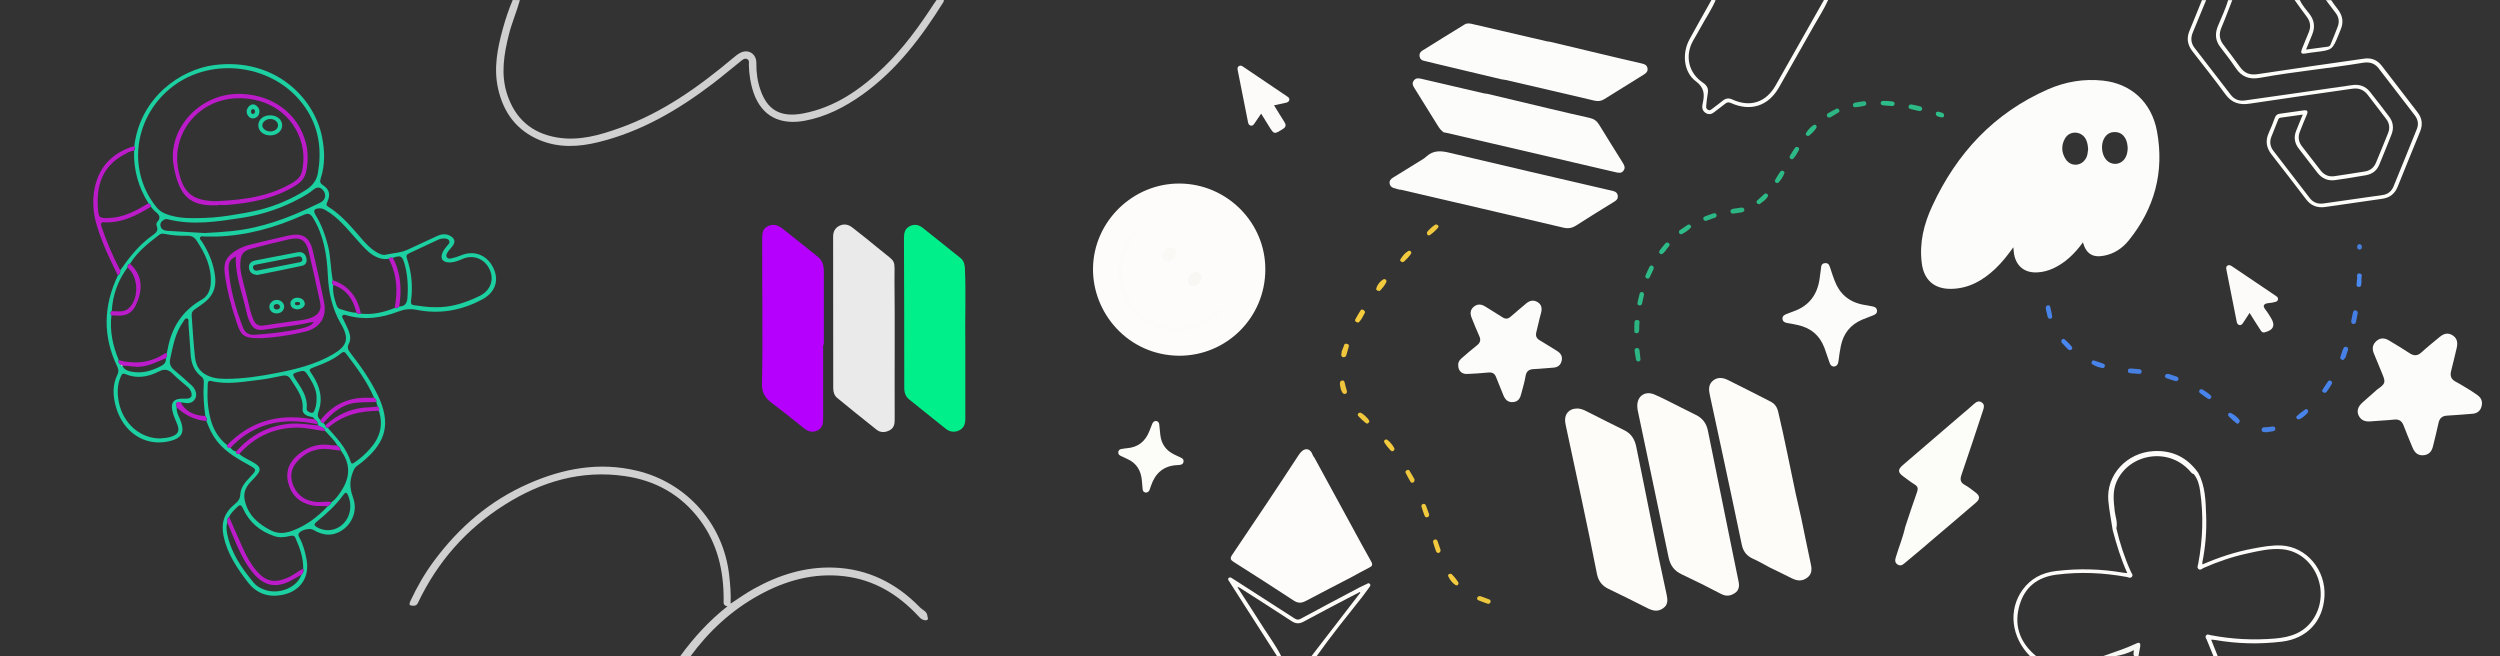 <?xml version="1.0" encoding="utf-8"?>
<!-- Generator: Adobe Illustrator 24.0.2, SVG Export Plug-In . SVG Version: 6.00 Build 0)  -->
<svg version="1.1" id="Layer_1" xmlns="http://www.w3.org/2000/svg" xmlns:xlink="http://www.w3.org/1999/xlink" x="0px" y="0px"
	 viewBox="0 0 2400 630" style="enable-background:new 0 0 2400 630;" xml:space="preserve">
<rect x="0" y="0" width="2400" height="630" fill="#333333" stroke="none"/>
<style type="text/css">
	.st0{fill:#D0D0D0;}
	.st1{fill:#FDFDFA;}
	.st2{fill:#FDFCFA;}
	.st3{fill:#FDFCF9;}
	.st4{fill:#FCFCF9;}
	.st5{fill:#FBFBF8;}
	.st6{fill:#F7F7F4;}
	.st7{fill:#EAEAEA;}
	.st8{fill:#00EF8A;}
	.st9{fill:#B600FD;}
	.st10{fill:#FCFCFB;}
	.st11{fill:#FCFBF9;}
	.st12{fill:#FDFCF8;}
	.st13{fill:#FCFCFA;}
	.st14{fill:#F6CD3E;}
	.st15{fill:#F0C73C;}
	.st16{fill:#F3CA3D;}
	.st17{fill:#EEC53C;}
	.st18{fill:#EFC73C;}
	.st19{fill:#2CB483;}
	.st20{fill:#F2CA3D;}
	.st21{fill:#4781E5;}
	.st22{fill:#EFC83D;}
	.st23{fill:#2DBA87;}
	.st24{fill:#2DBC88;}
	.st25{fill:#EDC73C;}
	.st26{fill:#4680E3;}
	.st27{fill:#2CB684;}
	.st28{fill:#467FE4;}
	.st29{fill:#2DBD89;}
	.st30{fill:#4883EA;}
	.st31{fill:#2DBB88;}
	.st32{fill:#4884EB;}
	.st33{fill:#4984EC;}
	.st34{fill:#2CB885;}
	.st35{fill:#2CB583;}
	.st36{fill:#4986EF;}
	.st37{fill:#F0C83D;}
	.st38{fill:#2DB986;}
	.st39{fill:#4781E7;}
	.st40{fill:#2CB785;}
	.st41{fill:#2DBB87;}
	.st42{fill:#F3CB3D;}
	.st43{fill:#F4CC3E;}
	.st44{fill:#F1C93D;}
	.st45{fill:#4B89F2;}
	.st46{fill:#2EBE8A;}
	.st47{fill:#4680E1;}
	.st48{fill:#4781E4;}
	.st49{fill:#4984EB;}
	.st50{fill:#F9F7F4;}
	.st51{fill:#FAF9F5;}
	.st52{fill:#1CD0A1;}
	.st53{fill:#BB1BC9;}
	.st54{fill:#FEFEFE;}
</style>
<g>
	<path class="st0" d="M653,629.9c12.9-17.7,27.5-33.8,45.4-47.9c-4.5-0.6-3.7-3.5-3.7-6.2c0.1-27.8-5.9-53.9-22.8-76.6
		c-17.9-24-42.2-37.8-71.7-42.1c-42.2-6.2-80.5,5.2-115.9,27.6c-36.6,23.1-64.2,54.5-82.9,93.7c-1,2.1-1.9,3.1-4.4,3.1
		c-3.6,0-4.8-0.6-3-4.5c6.3-13.6,13.8-26.6,22.8-38.7c24-32.3,53.6-57.8,90.6-74c33.4-14.7,67.9-21.1,104.1-12.4
		c47.9,11.5,83,51.2,88.5,100.1c1,8.9,1.8,17.7,1.4,27.5c7.8-5.2,14.7-10,22-14.1c24-13.4,49.5-21.5,77.2-20.5
		c32.8,1.2,60,15,82.6,38.2c2.5,2.6,6.9,3.8,7.1,8.4c0.1,1.2,1.3,2.6-0.2,3.6c-1.2,0.8-2.6,0.3-3.9-0.1c-2.2-0.7-3.5-2.4-5-4
		c-19.3-20.5-42.1-34.4-70.6-37.8c-29.4-3.5-56.5,4.1-81.9,18.1c-26.3,14.5-48,34.4-65.8,58.7C659.7,629.9,656.4,629.9,653,629.9z"
		/>
	<path class="st0" d="M499.1,0.1c-3.1,11.2-7.8,21.9-10.6,33.2c-4.7,18.9-7.9,37.9-1.7,57c7.6,23.5,23.6,37.6,48.1,41.7
		c21.2,3.5,41-2.3,60.5-9.3c40.7-14.6,75.3-39.3,108.1-66.8c2.2-1.8,4.4-3.7,6.8-5c7.9-4.3,15.9,0.6,15.8,9.6c-0.1,8.9,1,17.6,4,26
		c6.2,17.8,17.8,26.8,40.9,22.4c30.6-5.8,55.2-23,77.3-44.3c18.8-18.1,34-39.1,48.2-60.9c0.8-1.3,1.7-2.5,2.6-3.7c2.3,0,4.7,0,7,0
		c-0.1,0.6,0,1.4-0.3,1.8c-21.1,33.8-44.9,65.4-77.7,88.9c-17,12.1-35.4,21.6-56,25.3c-23.1,4.1-40.7-4.2-48.6-26.8
		c-3-8.7-4.4-17.7-4.6-26.9c0-2,0.8-4.6-1.9-5.7c-2.4-0.9-4.1,0.8-5.8,2.1c-9,7.1-17.7,14.6-26.8,21.5
		c-33.2,25.3-68.7,46.1-109.7,56.2c-19,4.7-37.8,5.8-56.4-1.8c-22.4-9.3-35.1-26.6-40.2-49.8c-4.3-19.6-0.5-38.7,4.7-57.5
		c2.6-9.3,5.6-18.4,9.4-27.3C494.4,0.1,496.7,0.1,499.1,0.1z"/>
	<path class="st1" d="M2117.9,0.1c-4.3,10.4-8.6,20.9-12.9,31.3c-2.1,5.2-1.7,10.1,1.8,14.6c11.6,15,23.2,30.1,34.8,45.1
		c3.5,4.5,8.1,6.1,13.7,5.3c34.3-4.9,68.6-9.7,102.8-14.7c7.2-1,12.9,1.1,17.2,6.6c6.2,7.8,12.3,15.7,18.3,23.7
		c3.9,5.2,4.6,11,2.3,17c-3.8,9.7-7.8,19.4-11.8,29.1c-2.3,5.7-6.7,9-12.7,10.1c-9.8,1.7-19.7,3.3-29.6,4.7c-7,1-12.7-1.5-17.1-7.1
		c-6-7.8-12-15.5-18-23.3c-4-5.2-4.8-10.9-2.4-16.9c1.9-4.9,4-9.8,6.4-15.6c-7.6,1.1-14.5,2.1-21.5,3c-1.6,0.2-2,1.5-2.5,2.8
		c-2,5.1-4,10.2-6.1,15.3c-2,4.9-1.3,9.5,1.8,13.6c11.6,15.2,23.3,30.4,35,45.5c3.4,4.3,7.9,5.9,13.3,5.1c19-2.7,37.9-5.4,56.8-8.1
		c4.8-0.7,8.3-3.5,10.2-8c7.6-18.4,15-36.9,22.5-55.4c1.9-4.7,1-9.2-2.1-13.2c-11.6-15.1-23.2-30.1-34.7-45.1
		c-3.8-4.9-8.8-6.2-14.6-5.3c-33,5.5-66.4,8.5-99.3,14.5c-10.1,1.8-17.5-0.8-23.2-9.4c-4.6-6.9-9.7-13.5-14.8-20.1
		c-4.7-6.1-5.3-12.5-2.5-19.7c3.4-8.5,7.5-16.6,10-25.4c1.3,0,2.7,0,4,0c-3.5,8.8-6.7,17.7-10.4,26.3c-2.6,6.1-2.1,11.4,2,16.7
		c5.4,6.9,10.6,14.1,15.8,21.2c4.2,5.9,9.4,8,16.8,6.9c34.1-5.2,68.2-10,102.3-14.9c6.8-1,12.5,1.1,16.8,6.6
		c11.6,15,23.2,30,34.7,45.1c4.3,5.6,5,11.6,2.3,18.3c-7.3,17.6-14.4,35.4-21.6,53.1c-2.7,6.6-7.5,10.4-14.5,11.4
		c-18.3,2.6-36.6,5.3-54.9,7.9c-7.5,1.1-13.7-1.1-18.4-7.3c-11-14.5-22.1-28.8-33.2-43.1c-5-6.4-6.1-13-2.8-20.5
		c2.2-4.8,4.2-9.8,6-14.8c0.9-2.3,2.2-3.5,4.6-3.8c7.6-1,15.2-2.1,22.7-3.2c3.9-0.6,4.9,0.7,3.2,4.4c-2.3,5.2-4.3,10.5-6.4,15.7
		c-2,5-1.6,9.7,1.7,14.1c6,7.8,12,15.6,18,23.3c3.4,4.4,7.9,6.5,13.6,5.6c9.7-1.5,19.4-2.9,29.1-4.5c4.9-0.8,8.5-3.6,10.5-8.3
		c3.9-9.5,7.9-19,11.7-28.6c1.9-4.8,1.3-9.5-2-13.7c-5.8-7.5-11.6-15-17.3-22.6c-3.9-5.2-8.8-7.2-15.3-6.2
		c-32.8,4.8-65.6,9.3-98.3,14.3c-9.9,1.5-17.3-0.7-23.4-9.1c-10.2-14-21-27.5-31.6-41.2c-4.7-6.1-5.8-12.5-2.8-19.6
		c4.1-9.8,8-19.7,12-29.5C2115.3,0.1,2116.6,0.1,2117.9,0.1z"/>
	<path class="st2" d="M2124.9,629.9c-2.2-5.2-4.3-10.4-6.4-15.7c-0.5-1.3-1.9-2.5-0.7-4.1c1.2-1.7,2.7-0.7,4.1-0.4
		c20.6,4,41.2,5,62.1,3.3c15.3-1.3,28.6-5.7,37.3-19.6c16.6-26.6,0.1-63.1-30.1-66.1c-11.5-1.1-22.9,1.6-34.1,4.1
		c-14.3,3.1-28.2,7.9-41.6,13.8c-1.5,0.7-3,2.6-4.9,1.1c-1.8-1.4-0.6-3.4-0.3-5.1c4.4-23.3,5.2-46.6,1.8-70
		c-0.8-5.8-2.3-11.4-6.1-16.1c-1.8-0.3-2.7-1.8-3.8-3c-20.9-23.4-58.6-16.3-70.3,10.4c-4,9.1-2.8,18.5-1.8,27.9
		c0.6,5.5,3,10.9,1.6,16.7c3.3,14.4,7.9,28.4,14,41.9c0.6,1.4,2.3,2.8,1,4.6c-1.5,2-3.4,0.6-5,0.3c-22.4-4.1-44.8-5.1-67.5-2.2
		c-18.1,2.3-30.3,11.8-35.4,29.1c-5.3,18-0.8,33.8,13.2,46.7c1,0.9,2,1.7,3,2.6c-2,0-4,0-6,0c-18.3-18.3-21.3-44.6-7.3-63.9
		c7.9-10.9,18.7-16.4,32-18c21.6-2.6,43.1-2.1,64.6,1.6c1.1,0.2,2.3,0.2,3.9,0.4c-6.1-13.5-10.3-27.3-14-41.2
		c-1.4-9.4-3.3-18.6-4.2-28.1c-2.3-24.9,17.7-46.3,43.2-47.8c18.3-1.1,32.7,6.1,43.2,21c6.7,12.6,7,26.5,7.5,40.3
		c0.6,15.2-0.6,30.2-3.6,45.2c-0.1,0.6,0,1.3,0,2.3c15.9-6.9,32-12.2,48.8-15.3c9-1.7,18.1-3.4,27.2-2.9c24,1.3,42.7,23.6,41.2,48.9
		c-1.4,24-16.9,40.5-40.9,43.4c-21.5,2.6-42.8,2.1-64.1-1.6c-1.1-0.2-2.2-0.2-3.8-0.3c2.2,5.6,4.3,10.8,6.4,16
		C2127.6,629.9,2126.3,629.9,2124.9,629.9z"/>
	<path class="st3" d="M1307.9,572.8c-14.9,18.8-30,37.5-43.9,57.1c-1.7,0-3.3,0-5,0c15.6-20.3,31.3-40.6,46.9-60.9
		c-0.1-0.2-0.3-0.4-0.4-0.7c-3.9,2-7.9,4-11.8,6.1c-14,7.4-28,14.6-41.9,22.2c-4.3,2.4-7.8,2.4-12-0.4
		c-16.3-10.7-32.7-21.1-49.1-31.6c-0.8-0.5-1.5-1-2.8-0.9c8.5,13.2,17.1,26.3,25.5,39.6c5.6,8.8,11.9,17.2,16.5,26.5
		c-1.3,0-2.7,0-4,0c-14.9-23.3-29.9-46.7-44.8-70c-0.5-0.8-1.1-1.7-1.6-2.5c-0.5-0.8-0.7-1.6-0.1-2.3c0.7-0.8,1.7-0.9,2.7-0.3
		c1.8,1.2,3.7,2.3,5.5,3.5c18,11.6,36.1,23.2,54.1,34.8c2.1,1.3,3.8,2.7,6.8,1.1c18.8-10.2,37.8-20.2,56.7-30.2
		c2.2-1.1,4.4-2.2,6.7-3.2c1-0.5,2-1.4,3.1-0.2c1.3,1.4,0.1,2.4-0.6,3.5C1312.3,567,1310.1,569.9,1307.9,572.8z"/>
	<path class="st4" d="M1647,0.1c-3.9,9.2-9.6,17.4-14.3,26.1c-2.3,4.4-5,8.6-7.4,13c-8,14.3-4.3,30.9,9.3,40c4.2,2.8,5.8,6,4.8,10.8
		c-0.7,3.6-0.9,7.3-1.4,10.9c-0.2,1.7-0.3,3.3,1.4,4.4c1.9,1.2,3.2,0,4.5-1c3.3-2.5,6.7-5,9.9-7.6c2.9-2.4,5.8-2.8,9.2-1.2
		c17.1,7.8,32.3,2.9,41.6-13.5c15.5-27.3,30.9-54.7,46.4-82c1.3,0,2.7,0,4,0c-3.9,8.8-9.2,16.8-13.9,25.2
		c-11.1,19.7-22.2,39.3-33.4,58.9c-10.2,17.8-27.3,23.2-46,14.8c-2.1-1-3.7-0.8-5.4,0.6c-3.5,2.8-7.1,5.4-10.7,8.2
		c-2.5,2-5.1,2.5-7.9,0.9c-2.9-1.7-3.9-4.4-3.4-7.7c0.1-0.7,0.3-1.3,0.4-2c1.7-8.1,1.7-14.6-6.6-20.8c-11.9-8.8-13.6-26.8-6.1-40.5
		c6.9-12.7,14.1-25.2,21.1-37.8C1644.3,0.1,1645.6,0.1,1647,0.1z"/>
	<path class="st5" d="M2207.9,0.1c2.2,5.1,6,9,9.3,13.4c4.7,6.2,5.4,12.7,2.5,19.7c-1.9,4.6-3.8,9.2-5.9,14.4c7.3-1,14.1-1.9,21-2.8
		c1.9-0.2,2.4-1.6,2.9-3c2.2-5.4,4.5-10.7,6.5-16.2c1.8-4.7,1.1-9.2-2-13.2c-3.1-4.1-6.2-8.2-9.3-12.3c1.7,0,3.3,0,5,0
		c2.1,3,4.1,6,6.4,8.8c4.7,6.1,5.8,12.5,2.7,19.6c-0.6,1.4-1.1,2.8-1.7,4.2c-6.2,15.3-6.2,15.3-22.5,17.3c-3.3,0.4-6.6,0.8-9.9,1.4
		c-3.9,0.7-4.4-0.9-3.1-4.2c2.2-5.2,4.1-10.5,6.4-15.7c2.6-5.8,1.8-10.9-2-15.8c-4-5.1-7.6-10.5-11.4-15.7
		C2204.6,0.1,2206.3,0.1,2207.9,0.1z"/>
	<path class="st6" d="M2018.9,629.9c10.9-3.9,21.9-7.4,32.3-12.3c3.2-1.5,3.8,0.4,3.4,3.1c-0.5,3.1-1.2,6.2-1.7,9.2
		c-1.3,0-2.7,0-4,0c-1.5-1.7-0.2-3.8-0.5-5.8c-5.6,3.2-11.5,4.7-17.5,5.8C2026.9,629.9,2022.9,629.9,2018.9,629.9z"/>
	<path class="st7" d="M858.9,330.4c0,24.3-0.1,48.6,0,72.9c0,4.4-1,7.8-5.1,9.9c-4.3,2.2-8.6,2.2-12.3-0.7
		c-12.7-10-25.2-20.2-37.7-30.4c-2.8-2.3-3.9-5.6-3.9-9.4c0-48.5,0-96.9-0.1-145.4c0-4.8,1.7-8.4,6.1-10.6c4.6-2.2,8.9-1.1,12.6,1.9
		c8.7,6.8,17.3,13.6,25.7,20.6c17,14,14.4,8.3,14.5,30.7C859,290.1,858.9,310.2,858.9,330.4C858.9,330.4,858.9,330.4,858.9,330.4z"
		/>
	<path class="st8" d="M926.7,331.4c0,22.6,0,46.7,0,70.9c0,4.9-1.5,8.9-6.2,11c-4.5,2-8.8,1.3-12.6-1.7
		c-11.6-9.2-23.1-18.6-34.7-27.8c-3.7-2.9-5.1-6.5-5.1-11.3c0-48.1-0.1-96.2-0.3-144.3c0-4.7,1-8.7,5.4-11c4.5-2.3,8.8-1.5,12.6,1.5
		c12.1,9.6,24.2,19.3,36.3,29c3,2.4,4,5.8,4.2,9.7C927.4,281.6,926.3,305.7,926.7,331.4z"/>
	<path class="st9" d="M790.2,331c0,23.3,0,46.6,0,69.9c0,5-0.2,9.8-5.5,12.4c-5.5,2.6-9.8,0.4-14.1-3.1
		c-10.1-8.2-20.3-16.3-30.6-24.1c-5.8-4.4-8.6-9.8-8.5-17.1c1-46.6,0-93.3,0.2-139.9c0-4.9,0.3-9.4,5.3-11.9c5.2-2.6,9.9-1.1,14,2.1
		c11.5,9,22.9,18.3,34.3,27.4c4.6,3.7,5.6,8.8,5.6,14.3c0,23.3,0,46.6,0,69.9C790.7,331,790.5,331,790.2,331z"/>
	<path class="st2" d="M1131.8,341.5c-48.6-0.4-83.4-40.9-82.5-84.6c0.9-44.3,38.2-81.1,83.4-80.7c45.3,0.4,82.3,37.6,82,82.7
		C1214.6,304.8,1177.5,341.7,1131.8,341.5z"/>
	<path class="st10" d="M1369.4,150.2c6.5-6,13.8-5.6,21.9-3.6c51.6,12.3,103.3,24.2,154.9,36.2c2.9,0.7,6.1,1,6.8,4.8
		c0.7,3.8-2,5.2-4.6,6.8c-11.9,7.4-23.8,14.6-35.5,22.2c-3.8,2.4-7.5,3-11.8,2c-51.8-12.2-103.6-24.2-155.4-36.3
		c-0.8-0.2-1.6-0.2-2.5-0.3c-1.3-0.4-2.5-0.8-3.8-1.1c-2.6-0.5-4.7-1.7-5.3-4.5c-0.6-2.9,1.1-4.6,3.4-6c9.9-6.1,19.7-12.2,29.6-18.3
		C1367.9,151.5,1368.6,150.8,1369.4,150.2z"/>
	<path class="st10" d="M1488,40.1c21,5,42,10,63,15c8.4,2,16.8,4,25.3,5.9c2.7,0.6,4.8,1.6,5.3,4.5c0.5,2.9-1.1,4.6-3.4,6
		c-12.7,7.9-25.4,15.7-38.1,23.7c-3,1.9-6,2.2-9.5,1.4c-28.3-6.7-56.6-13.2-85-19.8c-1.4-0.3-2.9-0.5-4.4-0.7
		c-20.8-5-41.7-9.9-62.5-14.9c-3.9-0.9-7.8-1.9-11.6-2.8c-2.3-0.5-3.9-1.7-4.3-4.2c-0.4-2.4,0.5-4.2,2.5-5.5
		c13.5-8.4,27.1-16.9,40.7-25.2c2.2-1.4,4.7-1.1,7.2-0.5c23.9,5.6,47.9,11.2,71.9,16.7C1486,39.9,1487,39.9,1488,40.1z"/>
	<path class="st10" d="M1428,90.1c19.7,4.7,39.4,9.4,59.2,14.1c13,3.1,25.9,6.1,38.9,9c4,0.9,6.8,2.8,9,6.4
		c7.4,12.2,15.1,24.3,22.6,36.4c1.5,2.5,3,4.9,0.9,7.8c-2.1,2.9-4.9,2.1-7.7,1.5c-54.3-12.7-108.6-25.3-162.8-37.9
		c-0.6-0.1-1.3-0.2-2-0.3c-2.1-1.4-3.7-3.2-5.1-5.3c-7.5-12.2-15.1-24.3-22.7-36.5c-1.6-2.6-3.4-5.2-0.9-8.2c2.2-2.7,5-1.9,7.8-1.3
		c19.8,4.6,39.6,9.2,59.3,13.8C1425.7,89.8,1426.8,89.9,1428,90.1z"/>
	<path class="st2" d="M1261.8,439.3c12.3,22.6,24.6,45.1,36.9,67.7c5.8,10.6,11.5,21.3,17.5,31.8c2,3.5,1.1,4.8-2.1,6.3
		c-5.5,2.7-10.8,5.8-16.2,8.7c-14.7,7.7-29.5,15.2-44.1,23c-4.3,2.3-7.7,2.5-11.9-0.3c-19.1-12.5-38.2-24.8-57.5-37
		c-3.2-2-3.8-3.5-1.5-6.9c21.5-31.8,42.9-63.7,63.9-95.9c4.8-7.4,10.9-7.3,13.6,0.5C1260.7,438.1,1261.3,438.6,1261.8,439.3z"/>
	<path class="st11" d="M1210.7,109.1c-2.3,3.4-4.4,6.4-6.4,9.4c-0.9,1.3-1.9,2.5-3.6,2.1c-1.7-0.4-2.3-1.8-2.6-3.3
		c-3.3-16.6-6.6-33.2-9.9-49.9c-0.3-1.5-0.4-3,1.2-4c1.6-0.9,2.8-0.2,4.1,0.7c14.1,9.5,28.1,19,42.2,28.5c1.3,0.9,2.5,1.8,2,3.6
		c-0.5,1.7-1.9,2.1-3.5,2.5c-3.6,0.8-7.1,1.5-11.1,2.4c3.5,5.6,6.6,10.9,9.9,16c2,3.1,1.4,5-1.7,6.9c-8.1,5-8.1,5.2-13.1-2.8
		C1215.8,117.3,1213.4,113.4,1210.7,109.1z"/>
	<path class="st4" d="M1109.6,404.1c2,0.2,3.1,1.4,3.3,3.5c0.3,3.3,0.6,6.6,1,9.9c1,8.6,5.3,14.8,13.1,18.7c2.4,1.2,4.8,2.2,7.2,3.4
		c1.5,0.7,2.2,2,2,3.7c-0.2,1.7-1.4,2.6-3,2.9c-1,0.2-2,0.3-3,0.3c-13.1,0.6-21.1,7.7-25.2,19.7c-0.4,1.3-0.9,2.5-1.3,3.8
		c-0.7,1.9-2,3.1-4.1,2.8c-2-0.3-2.6-1.8-2.7-3.6c-0.2-2.6-0.5-5.3-0.7-7.9c-0.8-9.3-4.9-16.5-13.6-20.5c-2.3-1.1-4.5-2.1-6.8-3.2
		c-1.7-0.8-2.6-2.1-2.2-4c0.4-1.7,1.6-2.4,3.2-2.6c1.6-0.2,3.3-0.6,4.9-0.7c10.8-0.8,17.8-6.5,21.7-16.4c0.9-2.3,1.8-4.7,2.7-6.9
		C1106.8,405.3,1107.8,404.3,1109.6,404.1z"/>
	<path class="st3" d="M1729.1,496.9c3.1,14.9,6.1,29.8,9.3,44.7c1.1,5,1.1,9.6-3.5,13c-4.7,3.5-9.4,3.2-14.5,0.7
		c-7.1-3.6-14.2-7-21.4-10.5c-5.4-2.9-10.7-6-16.3-8.5c-6.2-2.8-9.4-7.3-10.7-13.9c-5.9-28.3-11.9-56.6-18-84.9
		c-4.1-19.3-8.3-38.7-12.5-58c-1.2-5.3-1.6-10.4,3.1-14.2c4.7-3.7,9.8-2.7,14.6-0.3c13.6,6.7,27,13.6,40.5,20.5
		c4.2,2.1,6.4,5.5,7.4,10c6.2,26,11.2,52.3,16.8,78.5C1725.6,481.7,1727.4,489.3,1729.1,496.9z"/>
	<path class="st3" d="M1571.8,390.3c-0.4-10,7.4-15.4,16.4-11.6c8.9,3.8,17.3,8.4,26,12.7c4.6,2.3,9.2,4.7,13.8,6.9
		c6.5,3.1,10.2,8.2,11.6,15.2c7.7,38.3,15.5,76.5,23.3,114.8c2,10.1,4.1,20.2,6.2,30.3c0.9,4.4,0.1,8.4-3.7,10.8
		c-3.9,2.6-8.1,3.4-12.9,0.9c-12.5-6.6-25.2-12.9-38-18.9c-7.1-3.3-11-8.5-12.6-16.1c-9.8-47.3-19.9-94.6-29.8-141.9
		C1571.9,392,1571.8,390.7,1571.8,390.3z"/>
	<path class="st12" d="M1513.6,392.2c3.8-0.2,7.2,1.4,10.4,3.1c11.8,5.9,23.4,11.9,35.3,17.7c6.8,3.3,10.1,8.9,11.5,15.9
		c9.8,47.2,18.7,94.6,29.1,141.6c1.1,5,1.7,10.1-3.4,13.5c-4.8,3.4-9.6,2.5-14.6,0c-12.6-6.4-25.3-12.7-38-18.8
		c-6-2.9-9.5-7.6-10.8-14.1c-9.3-47.5-19.7-94.7-29.8-142c-0.3-1.6-0.7-3.3-0.8-4.9C1502,397.2,1506.6,392.3,1513.6,392.2z"/>
	<path class="st13" d="M2372,375c2.1,1.4,4.1,2.8,6.2,4.2c3.9,2.7,5.3,6.4,4.1,10.9c-1.1,4.3-4.1,6.7-8.6,7.1
		c-8.1,0.6-16.3,1.4-24.4,1.8c-4.7,0.2-7.3,2.4-8.3,7c-1.6,7.5-3.5,14.9-5.3,22.3c-1.1,4.8-3.7,8.2-8.9,8.7c-5,0.5-8.4-1.7-10.7-7.2
		c-3-7.1-5.9-14.1-8.6-21.2c-1.7-4.4-4.3-6.3-9.1-5.8c-7.4,0.8-14.9,1-22.4,1.7c-5.1,0.5-9.3-0.7-11.7-5.6
		c-2.1-4.4-0.6-8.8,3.9-12.7c4.6-4,9.2-8.1,13.8-12.2c8.2-5.8,8.5-6.7,4.7-15.8c-2.6-6.3-5.1-12.6-7.8-18.9
		c-1.9-4.5-1.3-8.5,2.3-11.8c3.7-3.3,7.8-3.3,12-0.8c6.7,4,13.4,8,19.9,12.3c4.2,2.8,7.7,2.8,11.6-0.8c5.5-5.1,11.4-9.7,17.1-14.5
		c4.6-3.9,8.5-4.4,12.7-1.8c4,2.5,5.3,6.5,3.9,12.3c-1.8,7.3-3.4,14.6-5.3,21.8c-1.2,4.7-0.2,8,4.3,10.4
		C2362.4,369,2367.1,372.1,2372,375z"/>
	<path class="st4" d="M1847,525.1c-6,5-12,10-17.9,15c-2.2,1.9-4.4,3.8-7.5,1.8c-3-2-2.3-4.8-1.4-7.6c2.8-9.5,6.7-18.7,8.8-28.4
		c3.8-11.3,7.4-22.6,11.4-33.7c1.1-3.2,0.8-5.1-2.2-7c-3.8-2.3-7.3-5.2-11-7.8c-5.4-3.9-5.5-6.6-0.4-11
		c19.1-16.4,38.2-32.7,57.2-49.1c3.7-3.1,7.4-6.2,11-9.5c2.3-2,4.7-3.5,7.6-1.4c2.7,1.9,2.1,4.7,1.2,7.3
		c-6.8,20.6-13.6,41.3-20.7,61.9c-1.7,4.8-1.2,7.6,3.4,10.1c3.5,1.9,6.6,4.5,9.8,6.9c4.6,3.4,4.8,6.3,0.5,10
		c-15.3,13.1-30.6,26.2-46,39.2C1849.4,522.9,1848.2,524,1847,525.1z"/>
	<path class="st13" d="M1399.9,350.5c-0.2-3,1.4-5,3.5-6.8c4.8-4.1,9.5-8.3,14.5-12.2c3.3-2.6,3.9-5.3,2.1-9.1
		c-2.6-5.6-4.7-11.3-7.1-17c-1.7-4.1-1.7-7.9,1.9-10.9c3.6-3,7.3-2.6,11.1-0.2c5.5,3.5,11.1,6.8,16.5,10.3c2.8,1.8,5.2,1.7,7.7-0.5
		c4.9-4.3,9.9-8.4,14.8-12.6c3.4-2.9,7.1-3.9,11-1.6c4.2,2.5,4.7,6.3,3.4,10.9c-1.7,5.9-2.8,12-4.4,17.9c-0.9,3.6-0.1,6,3.1,7.9
		c5.6,3.3,11,6.8,16.6,10.2c3.6,2.2,5.6,5.1,4.6,9.5c-1.1,4.6-4.1,6.5-8.7,6.7c-6,0.3-11.9,1.1-17.9,1.3c-4.7,0.2-7.3,1.9-8.1,6.9
		c-0.9,5.5-2.6,11-4,16.4c-1,4.3-2.7,7.9-7.8,8.4c-5.2,0.5-7.9-2.5-9.6-6.9c-2.2-5.7-4.7-11.4-6.9-17.1c-1.3-3.5-3.5-4.7-7.3-4.4
		c-6.8,0.7-13.6,1.1-20.4,1.4C1403.2,359.3,1399.8,355.8,1399.9,350.5z"/>
	<path class="st13" d="M1760.8,351.9c-2.7-0.1-3.8-1.7-4.5-4c-1.6-4.7-3.2-9.4-4.9-14.1c-4.6-12-13.3-19.2-25.8-21.8
		c-3.1-0.7-6.2-1.4-9.3-1.8c-2.5-0.4-4.7-1.1-5.1-3.9c-0.3-3.1,2-4.2,4.5-5.1c2.1-0.7,4-1.5,6.1-2.3c14.8-5.2,22.8-15.9,25-31.2
		c0.4-3,0.8-5.9,1.2-8.9c0.3-2.8,0.2-6,4.2-6.2c3.6-0.2,4.1,2.6,5,5.2c1.2,3.8,2.5,7.6,3.9,11.3c4.7,12.7,13.6,20.6,27,23.3
		c3.1,0.6,6.2,1.1,9.3,1.7c2.3,0.4,4.2,1.3,4.5,3.9c0.3,2.7-1.5,3.9-3.6,4.7c-3.6,1.4-7.1,2.7-10.7,4.2c-11.2,4.8-18,13.3-20.4,25.3
		c-1,4.9-1.7,9.8-2.3,14.8C1764.5,349.8,1763.4,351.4,1760.8,351.9z"/>
	<path class="st11" d="M2159.6,300.4c-2.2,3.4-4.1,6.3-6,9.2c-0.9,1.4-1.9,2.9-3.9,2.4c-1.7-0.4-2.2-1.8-2.5-3.4
		c-3.2-16.5-6.5-32.9-9.8-49.4c-0.3-1.5-0.6-3.1,0.8-4.1c1.6-1.2,3.1-0.4,4.6,0.6c13.9,9.4,27.8,18.8,41.8,28.2
		c1.3,0.9,2.6,1.8,2.3,3.5c-0.3,1.6-1.6,2.4-3.3,2.6c-0.3,0-0.7,0.1-1,0.2c-3.2,1.1-8.1,0.2-9.3,3c-0.8,1.9,2.9,5.5,4.6,8.4
		c0.7,1.1,1.4,2.3,2.1,3.4c4.6,7.2,2.6,11.9-5.8,14c-2.3,0.6-3.3-0.7-4.3-2.4C2166.4,311.3,2163.1,306,2159.6,300.4z"/>
	<path class="st14" d="M1310.4,300.1c-1.7,2.9-3.1,6.5-5.8,9.2c-0.8,0.8-1.9,0.1-2.8-0.3c-1.2-0.6-1-1.9-0.6-2.6
		c1.6-3,3.4-5.9,5.2-8.8c0.5-0.8,1.6-0.4,2.3-0.1C1309.5,297.9,1310.4,298.4,1310.4,300.1z"/>
	<path class="st15" d="M1287.9,338.8c-0.2-2.1,1.7-4.6,2.4-7.4c0.5-1.9,2-1.5,3.2-1.2c1.4,0.3,1.6,1.5,1.3,2.7
		c-0.7,2.7-1.5,5.4-2.3,8c-0.5,1.7-1.9,2.4-3.5,1.9C1287.7,342.4,1287.3,341.1,1287.9,338.8z"/>
	<path class="st16" d="M1324.2,279.4c-2.8-0.3-3.4-1.5-2.9-2.9c1.2-3.5,3.4-6.3,6.5-8.2c1.2-0.7,2.7-0.4,3.2,1.2
		C1331.7,271.3,1325,279.5,1324.2,279.4z"/>
	<path class="st17" d="M1286.4,370c-0.2-2.5-0.2-4.4,2-4.7c2.3-0.3,2.4,1.6,2.8,3.3c0.5,2.3,1.2,4.5,1.8,6.7
		c0.3,1.2-0.1,2.4-1.4,2.8c-1.2,0.4-2.1-0.1-2.9-1.2C1287,374.6,1287,371.8,1286.4,370z"/>
	<path class="st18" d="M1357.9,460c0.2,1.9-0.3,2.7-1.2,3.2c-1.1,0.5-2.1,0.2-2.6-0.7c-1.7-2.8-3.3-5.7-4.7-8.6
		c-0.5-1,0.1-1.9,1.1-2.5c1-0.6,2.1-0.5,2.6,0.4C1354.9,454.8,1356.6,457.7,1357.9,460z"/>
	<path class="st19" d="M1568.9,313.4c0.6-2.1-1.1-6.3,2.7-6.2c4,0.1,1.7,4.1,2.1,6.4c0.1,0.6,0,1.3,0,2c-0.2,1.9,0,4.5-2.8,4.3
		c-2.7-0.2-1.8-2.6-1.9-4.3C1568.9,315,1568.9,314.4,1568.9,313.4z"/>
	<path class="st20" d="M1354.9,242.7c0,1.5-7,9.1-8.2,9c-1.7-0.2-3.2-1.3-2.2-2.9c1.9-3,4.2-6,7.4-7.8
		C1353.3,240.2,1354.7,241,1354.9,242.7z"/>
	<path class="st21" d="M2082.4,359.1c2.1,0.7,4.8,1.6,7.4,2.5c1.2,0.4,1.9,1.4,1.4,2.8c-0.5,1.3-1.6,1.8-2.8,1.4
		c-2.7-0.7-5.4-1.6-8.1-2.5c-1.3-0.5-2.4-1.4-1.8-3C2079.1,358.8,2080.5,358.9,2082.4,359.1z"/>
	<path class="st22" d="M1378.6,215.4c1.6,0.4,3.3,1.5,1.8,3.3c-2.2,2.6-4.8,5-7.6,6.9c-1.7,1.1-3.1-0.1-2.9-2.4
		C1370,221.9,1377,215.5,1378.6,215.4z"/>
	<path class="st23" d="M1842,106.5c-2.6-0.6-5.2-1.1-7.7-1.8c-1.1-0.3-2.3-0.9-2.1-2.4c0.2-1.6,1.5-2.2,2.9-2
		c2.8,0.5,5.5,1.1,8.2,1.8c1.4,0.4,2.4,1.3,1.9,2.9C1844.8,106.6,1843.4,106.7,1842,106.5z"/>
	<path class="st24" d="M1735.6,130.6c-1.8-0.4-2.7-1.6-1.6-3.2c1.8-2.8,4-5.4,6.8-7.2c1.5-1,3-0.4,3.2,1.7
		C1744.1,123.5,1737.2,130.7,1735.6,130.6z"/>
	<path class="st25" d="M1421.1,572.3c2.8,1,5.8,2,8.7,3.2c0.9,0.4,1.5,1.4,1.1,2.5c-0.5,1.2-1.4,2-2.7,1.6c-3-1-6-2.1-8.9-3.3
		c-0.9-0.4-1.6-1.3-1.2-2.5C1418.7,572.7,1419.6,572.1,1421.1,572.3z"/>
	<path class="st26" d="M2048.7,354c1.6,0.1,3.3,0.2,4.9,0.4c1.4,0.2,2.6,0.9,2.4,2.5c-0.1,1.7-1.5,2.1-2.9,2
		c-2.3-0.1-4.6-0.3-6.9-0.5c-1.7-0.1-3.6-0.3-3.4-2.6c0.2-2.4,2.2-2,3.8-2C2047.4,353.9,2048.1,354,2048.7,354
		C2048.7,354.1,2048.7,354,2048.7,354z"/>
	<path class="st27" d="M1664.5,205c-1.5,0.2-2.9-0.1-3.2-1.6c-0.4-1.8,0.9-2.7,2.6-3c2.4-0.4,4.9-0.8,7.4-1.1
		c1.5-0.2,2.8,0.2,3.2,1.6c0.5,1.9-1,2.7-2.6,3C1669.5,204.3,1667,204.6,1664.5,205z"/>
	<path class="st28" d="M2263.4,300.8c-0.6,2.9-1,5.5-1.6,8.1c-0.3,1.4-1.2,2.5-2.8,2.1c-1.6-0.4-2-1.6-1.8-3.1
		c0.5-2.6,1.1-5.2,1.6-7.8c0.3-1.5,1.1-2.5,2.8-2.1C2263.3,298.4,2263.5,299.7,2263.4,300.8z"/>
	<path class="st29" d="M1811.4,96.9c1.8,0.2,3.6,0.2,5.4,0.5c1.2,0.2,2.1,1,2,2.4c-0.1,1.4-1.1,2-2.4,2c-2.6-0.1-5.2-0.4-7.9-0.6
		c-1.6-0.1-3.1-0.5-3-2.4c0.2-2,1.9-2,3.4-1.9C1809.8,96.8,1810.6,96.9,1811.4,96.9C1811.4,96.9,1811.4,96.9,1811.4,96.9z"/>
	<path class="st30" d="M1964.1,297.2c-0.3-2.4,0-3.7,1.6-4.1c1.6-0.4,2.4,0.7,2.7,2.1c0.6,2.6,1.1,5.1,1.6,7.7
		c0.2,1.3,0.2,2.8-1.5,3.1c-1.6,0.3-2.4-0.7-2.8-2.1C1965.1,301.4,1964.5,298.8,1964.1,297.2z"/>
	<path class="st31" d="M1587.6,257.8c-1.2,2.7-2.5,5.7-4,8.6c-0.5,0.9-1.5,1.3-2.6,0.9c-1.3-0.5-1.8-1.5-1.3-2.8
		c1.2-2.9,2.5-5.7,3.9-8.5c0.4-0.9,1.5-1.4,2.5-1C1587.2,255.6,1587.7,256.3,1587.6,257.8z"/>
	<path class="st32" d="M2114.2,373.8c2.7,1.6,5.8,3.4,8.3,6.1c0.6,0.7,0.5,1.5-0.1,2.3c-0.7,0.9-1.7,1.3-2.6,0.7
		c-2.7-1.8-5.4-3.7-8-5.7c-0.8-0.6-0.9-1.7-0.2-2.7C2112,373.8,2112.8,373.5,2114.2,373.8z"/>
	<path class="st33" d="M2020.7,350.7c-0.1,1.7-0.8,2.8-2.1,2.6c-3.6-0.5-7-1.7-10.1-3.7c-0.7-0.5-0.7-1.4-0.4-2.3
		c0.3-0.8,1.1-1.5,1.9-1.3c3.3,1,6.5,2.2,9.8,3.4C2020.3,349.6,2020.5,350.4,2020.7,350.7z"/>
	<path class="st34" d="M1648,206.7c-0.1,1.2-0.6,1.9-1.4,2.2c-2.8,1-5.6,2-8.4,3c-1.3,0.4-2.3-0.2-2.9-1.3c-0.6-1.3,0.3-2.4,1.3-2.8
		c2.7-1.1,5.5-2.1,8.4-3C1646.9,204.2,1647.7,205.3,1648,206.7z"/>
	<path class="st35" d="M1781.7,102.9c-1.5,0.2-2.7-0.1-2.9-1.8c-0.2-1.4,0.7-2.2,1.9-2.5c2.8-0.6,5.6-1,8.3-1.4
		c1.3-0.2,2.3,0.4,2.6,1.7c0.3,1.6-0.7,2.6-2.1,2.8C1787,102.3,1784.4,102.6,1781.7,102.9z"/>
	<path class="st23" d="M1706,175.8c-1.9-0.5-2.6-1.8-1.7-3.4c1.4-2.6,3.1-5,4.7-7.5c0.6-0.9,1.5-1.3,2.6-0.9c1,0.4,1.8,1.3,1.4,2.3
		c-1.3,3.4-3.2,6.5-5.8,9.1C1707,175.7,1706.4,175.7,1706,175.8z"/>
	<path class="st16" d="M1382.9,527.7c0.1,1.6-0.3,2.5-1.3,2.9c-1.3,0.6-2.4,0-2.9-1.2c-1.1-2.9-2.1-5.9-2.9-8.9
		c-0.3-1.3,0.5-2.3,1.8-2.6c1.1-0.2,2,0.4,2.4,1.4C1381,522.3,1382,525.2,1382.9,527.7z"/>
	<path class="st36" d="M1989.4,333.8c0,0.9-0.3,1.6-1.1,2c-1,0.4-2,0.4-2.8-0.3c-2.1-2.1-4.2-4.2-6.1-6.4c-0.7-0.8-0.7-1.9-0.2-2.8
		c0.5-0.7,1.2-1,2.1-0.9C1982.5,325.6,1989.3,332.7,1989.4,333.8z"/>
	<path class="st37" d="M1314.6,404.6c-0.7,1.7-1.8,2.8-3.7,1.3c-2.3-1.9-4.6-3.9-6.6-6.1c-1.5-1.6-1-3.1,1.2-3.7
		C1307.2,395.7,1314.8,402.7,1314.6,404.6z"/>
	<path class="st27" d="M1574.8,344.1c0.3,1.4-0.1,2.6-1.7,2.9c-1.4,0.2-2.3-0.7-2.5-1.8c-0.6-2.9-1-5.8-1.4-8.7
		c-0.1-1.3,0.7-2.2,2-2.4c1.6-0.2,2.5,0.7,2.7,2.2C1574.2,338.9,1574.5,341.5,1574.8,344.1z"/>
	<path class="st32" d="M2148.2,406.9c-1,0.1-9.4-7.4-9.3-8.4c0.2-1.5,1.2-2.8,2.6-2.1c3.1,1.5,6,3.6,8.1,6.3
		C2150.7,404.1,2150,406,2148.2,406.9z"/>
	<path class="st38" d="M1727.1,143.8c-1.5,2.8-3.1,5.9-5.6,8.5c-0.8,0.8-1.8,0.8-2.7,0c-0.8-0.8-1.1-1.8-0.5-2.7
		c1.5-2.6,3.1-5.1,4.8-7.6c0.6-0.9,1.6-1.1,2.7-0.8C1727,141.5,1727.2,142.4,1727.1,143.8z"/>
	<path class="st39" d="M2251.8,343c-1.2,1-1.7,3.7-4.1,2.1c-1.8-1.2-0.8-2.9-0.3-4.4c0.5-1.5,1-3.1,1.5-4.7c1-1.5,1.5-4.2,4.1-2.8
		c2.2,1.1,0.9,3.1,0.4,4.7C2252.9,339.6,2252.4,341.3,2251.8,343z"/>
	<path class="st40" d="M1756.7,112.9c-1.6-0.1-2.4-0.4-2.7-1.3c-0.4-1-0.3-2.1,0.6-2.7c2.7-1.6,5.5-3.1,8.3-4.5c1-0.5,2-0.1,2.6,0.9
		c0.5,0.8,0.6,1.9,0,2.3C1762.5,109.6,1759.3,111.4,1756.7,112.9z"/>
	<path class="st24" d="M1614.3,224.9c-1.3,0-2-0.4-2.3-1.3c-0.4-1-0.2-2.1,0.7-2.7c2.4-1.7,4.9-3.4,7.4-5c0.9-0.6,1.9-0.5,2.7,0.3
		c0.6,0.6,1,1.5,0.4,2.3C1620.7,221.5,1617.3,223.2,1614.3,224.9z"/>
	<path class="st41" d="M1595.1,244.1c-2.6-0.6-2.8-2.2-1.7-3.8c1.6-2.3,3.5-4.4,5.3-6.6c1-1.1,2.3-1.3,3.5-0.1
		c1,1.1,0.7,2.2-0.2,3.1C1599.6,239.2,1598.3,242.6,1595.1,244.1z"/>
	<path class="st24" d="M1689.2,196c-1.5,0-2.1-0.4-2.6-1.1c-0.6-0.8-0.4-1.7,0.2-2.3c2.3-2.2,4.6-4.3,7-6.4c0.8-0.7,1.9-0.6,2.8,0.1
		c0.7,0.6,0.9,1.5,0.5,2.3C1695.1,192.1,1691.8,193.9,1689.2,196z"/>
	<path class="st42" d="M1330.8,421.8c2,0.1,8.5,8.1,7.9,9.6c-0.8,2-2.5,2.4-3.9,0.8c-2-2.1-3.9-4.5-5.5-6.9
		C1328.2,423.7,1328.7,422.2,1330.8,421.8z"/>
	<path class="st43" d="M1400.2,559.9c-0.1,1.8-1.6,2.6-3,1.7c-3.1-2-5.3-5-6.8-8.2c-0.8-1.7,0.6-2.7,2.5-2.6
		C1394,550.9,1400.2,558.4,1400.2,559.9z"/>
	<path class="st44" d="M1371.9,493.5c0.3,1.5-0.2,2.6-1.5,3c-1.3,0.5-2.3-0.2-2.8-1.4c-1.1-2.8-2-5.6-2.9-8.5
		c-0.4-1.2,0-2.4,1.4-2.8c1.3-0.4,2.3,0.3,2.8,1.5C1370,488.1,1370.9,490.9,1371.9,493.5z"/>
	<path class="st24" d="M1578.1,283.7c-0.5,2.4-1.1,4.8-1.6,7.2c-0.3,1.4-1,2.5-2.7,2.3c-1.8-0.2-2-1.6-1.7-3
		c0.5-2.6,1.2-5.1,1.8-7.7c0.3-1.5,1.2-2.5,2.8-2.1C1578.2,280.9,1578.3,282.2,1578.1,283.7z"/>
	<path class="st45" d="M2262.6,268.8c1.1-1.9-1.4-6.4,2.4-6.3c4,0.2,1.4,4.5,2,7c0.1,0.5,0,1,0,1.5c-0.3,1.9,0.2,4.7-2.7,4.4
		c-3-0.3-1.8-2.9-1.7-4.8C2262.6,270,2262.6,269.5,2262.6,268.8z"/>
	<path class="st46" d="M1861.2,107.2c1.7,1.1,4.9,0.3,5.1,3.6c0.1,1.7-1.5,2.2-2.9,1.8c-2-0.6-4.6-0.5-5-3.2
		C1858.1,107.7,1859.5,107.1,1861.2,107.2z"/>
	<path class="st47" d="M2265.3,234.3c1.5,0.4,2.2,1.4,2.1,2.9c-0.1,1.5-0.9,2.5-2.4,2.4c-1.6-0.1-2.2-1.3-2.1-2.8
		C2263,235.3,2263.8,234.3,2265.3,234.3z"/>
	<path class="st48" d="M2176.4,414.9c-2.6-0.1-5,0.4-5.2-2.1c-0.2-2.9,2.3-2.5,4.3-2.7c1.8-0.1,3.6-0.3,5.4-0.6
		c1.7-0.3,3.2,0,3.4,1.9c0.3,1.9-1.3,2.4-2.9,2.7C2179.6,414.4,2177.6,414.7,2176.4,414.9z"/>
	<path class="st30" d="M2236.6,365.2c2.1,0.6,2.7,2,1.7,3.8c-1.4,2.4-3,4.7-4.6,7c-0.7,1.1-1.9,1.4-3.1,0.8c-1-0.5-1.7-1.4-1.1-2.4
		c1.8-3,3.8-5.8,5.7-8.7C2235.6,365.4,2236.2,365.3,2236.6,365.2z"/>
	<path class="st49" d="M2215.9,394.8c0,2.2-7.8,8.4-9.6,7.8c-1.7-0.6-2.6-2-1.2-3.3c2.4-2.3,5-4.3,7.8-6.1
		C2214.3,392.2,2215.7,393.1,2215.9,394.8z"/>
	<path class="st11" d="M1130,317.6c-23-0.9-40.7-11.1-50.7-32c-10.1-20.9-7.5-41.3,6.4-60.1c0.1-0.1,0.2-0.3,0.3-0.4
		c1.7-1.2,2.8-5.2,5.1-3.4c2.7,2.1-0.9,3.9-2.2,5.5c-17.7,21.7-15.6,53.5,5.1,72.7c20.5,19.1,52.2,19,72.5-0.1
		c0.5-0.5,0.9-0.9,1.4-1.4c1-0.9,2.1-1.9,3.4-0.7c1.5,1.5,0,2.5-0.9,3.3c-7.5,7.4-16.4,12.4-26.6,15
		C1139.4,317.1,1134.7,317.6,1130,317.6z"/>
	<path class="st50" d="M1153.5,266.5c-0.1,3.7-4.7,8.3-8.3,8.1c-3.4-0.2-5.1-2.2-5-5.6c0.2-4,4.6-8,8.4-7.8
		C1151.5,261.4,1153.6,263.7,1153.5,266.5z"/>
	<path class="st51" d="M1129.2,242.3c0.1,4.2-4.3,8.8-8.2,8.6c-3.1-0.1-4.9-1.8-5-5c-0.2-4.1,4.1-8.4,8.1-8.3
		C1127.3,237.8,1129,239.5,1129.2,242.3z"/>
	<path class="st13" d="M2070.7,126c-5.2-28-24.9-45.7-51.8-48.6c-18.3-2-36,1-52.7,8.3c-51.9,22.7-87.8,61.4-111.3,112.2
		c-8,17.2-12.5,35.4-10,54.7c2,16.2,12,25,28.3,24.7c17-0.3,30.6-8.2,42.5-19.5c6.3-6,11.7-12.9,17.1-20.4c0.3,2.7,0.4,4.7,0.7,6.6
		c2.2,11.8,10.3,18.1,22.3,17.5c5.4-0.3,10.5-1.6,15.4-3.9c11.6-5.4,20.5-14.1,28.4-24.9c3.1,10.9,9.3,14.8,20.1,12.8
		c9.8-1.8,17.7-7.1,23.8-14.6C2068.4,200.2,2077.9,165,2070.7,126z M2003,151c-3.9,8.5-14.6,9.7-19.8,2c-4.2-6.3-4.6-13.2-0.9-19.9
		c4.3-7.8,15.2-7.6,19.8,0c1.9,3.3,2.3,6.9,2.5,10.2C2004.2,146.2,2004.1,148.7,2003,151z M2040.6,151c-4,7.6-13.8,8.5-19.1,1.8
		c-4.2-5.3-4.8-14.6-1.3-20.3c2.3-3.9,5.8-5.9,10.4-5.7c4.4,0.1,7.5,2.2,9.7,6c1.7,3,2.1,6.3,2.3,9.4
		C2042.5,145.4,2042,148.3,2040.6,151z"/>
</g>
<g>
	<path class="st52" d="M169.7,391.2c-0.4,3.6,1,6.6,2.4,9.7c6.4,14.3,3,20.5-12.3,23.2c-21.7,3.8-41.4-9.5-48.3-32.8
		c-3.1-10.6-3.9-21.4,1.3-31.8c1.2-2.4,1.1-4.8-0.1-7.3c-14.2-29.3-13.5-58.6,0.5-87.8c2-1.1,2.4-2.9,2.2-4.9
		c8.8-12.5,18.1-24.5,30.8-33.4c3.3-2.3,6.3-4.5,4.2-9.4c-0.4-0.9-0.3-2.7,0.4-3.4c4.7-4.9,1.3-7.8-2.4-10.8
		c-1.3-1.1-2.2-2.6-3.3-3.8c-0.1-1.6-0.9-2.7-2.4-3.3c-9.8-15.4-14.5-32.3-14-50.5c0.7-1.5,1.7-2.9,0.2-4.4
		c5.7-47.4,44.7-73.8,76.5-78c58.7-7.6,96.5,31.8,103.8,69.2c2.6,13.3,3,26.7-1.4,39.9c-1,2.9-0.3,4.5,2.3,6.2
		c6.2,4.1,7.3,8.9,4.2,15.9c-0.8,1.8-1.7,3.3,0.7,4.7c13.5,8.3,23.1,20.5,33.3,32.1c3.7,4.2,7.6,8.2,12.5,11.2
		c3,1.8,6.4,3.6,9.6,2.8c6.9-1.6,14.2-1.7,20.7-4.7c9.3-4.2,18.5-8.6,27.8-12.9c4.3-2,8.7-3,13.2-0.5c4.6,2.5,5.4,5.8,2.2,10
		c-1.3,1.8-3,3.3-4.2,5.2c-1,1.5-2.3,3.3-1.2,5.2c1.2,2,3.4,1.5,5.1,1.1c2.8-0.7,5.6-1.5,8.2-2.6c12.7-5.5,25.4-0.7,31.5,12.1
		c5.7,12,1.6,23.4-10.7,30c-19.9,10.7-40.9,14.5-63.2,10c-6.1-1.2-11.8-0.5-17.5,1.7c-16.1,6.2-32.5,8.5-49.5,3.6
		c-1.3-0.4-3-0.9-3.9,0.1c-1.2,1.4,0.3,2.8,0.9,4.2c1.6,3.6,3.5,7,4.9,10.6c1.6,4,2.3,8.4,0.2,12.4c-1.9,3.5-0.7,6,1.5,8.8
		c10.1,12.9,19.4,26.3,26.5,41.1c12.2,25.6,8.2,43.9-13.4,62.1c-1.8,1.5-3.6,3.1-5.6,4.4c-3.9,2.4-4.9,5.9-6.3,10.3
		c-2.4,7.9-1,14.5,1.6,21.9c3.8,10.9-0.5,22.9-9.6,29.6c-9.3,6.8-19,6.4-28.7,0.5c-3.4-2-11.5-0.1-13.8,3c-1.3,1.8-0.3,3.2,0.5,4.7
		c3.5,6.5,5.4,13.6,6.7,20.8c3.2,17.3-6.4,30.9-23.9,34c-13.2,2.4-24.2-1.5-32.5-12.3c-10.3-13.4-19.7-27.3-23.3-44.3
		c-2.6-12.3,0.7-22.6,10.6-30.5c3.2-2.6,5.3-5.1,5.5-9.6c0.4-7.1,5.1-12,9.7-16.9c6.3-6.7,6.3-6.9-1.9-11.4
		c-9.1-5-18.1-10.2-25.6-17.6c-7-6.8-11.3-15.2-14.7-24.2c0.7-1.9,0.1-3.5-1.1-4.9c-1.4-10.3-2.2-20.6-1.5-31
		c0.2-2.5,0.2-5.1-2.2-6.9c-7.1-5.3-9.8-12.8-10.4-21.2c-0.7-10-1.3-20-2.1-30c-0.1-1.6,0.7-4-1.1-4.6c-2.2-0.8-3,1.8-4,3.2
		c-7.6,10.5-9.7,23-12.4,35.3c-1.1,4.9,0.4,8.1,4,11.1c5.6,4.7,11.1,9.5,16.5,14.5c4.2,3.9,5.5,9.2,3.5,12.8
		c-2.7,4.7-7,4.8-11.6,3.8c-0.7-0.1-1.4-0.1-2-0.1C168.5,384.9,168.8,387.8,169.7,391.2z M117.5,351.2L117.5,351.2
		c2.3,4.7,6.9,5.4,11.3,6c9.4,1.2,18-1.7,26.2-6c2.9-1.5,4.7-3.9,4.2-7.4c1-1.5,1.4-3,0.9-4.8c0.3-1.2,0.6-2.3,0.8-3.5
		c3.7-20.9,14-37.2,32.8-47.9c5.8-3.3,8.1-8.9,8.6-15.4c1.1-15.8-5.5-29.1-13.9-41.7c-2.1-3.1-5-4.3-8.7-4.2
		c-7.3,0.2-14.6-0.3-21.8-1.8c-2-0.4-3.7-0.2-5.3,1.1c-10.3,8-20.7,16.1-27.7,27.5c-2,0.4-2.6,1.8-2.4,3.6
		c-9.2,12.4-14.3,26.3-15.2,41.8c-1.5,1.2-1.5,2.5-0.3,4c-1.8,15,1.2,29.3,7,43.1c-0.8,2.3,0.6,3.4,2.2,4.5
		C116.4,350.9,116.6,351.5,117.5,351.2z M362.6,390.3c-0.5-1.5-1-2.9-1.4-4.4c0.5-2-0.6-3.2-2.1-4.1c-6.7-15.6-16.8-29.1-27-42.5
		c-1.6-2.1-3.1-1.5-4.7-0.1c-7.2,5.9-15.7,9.5-24.3,12.7c-7.6,2.9-6.8,2.4-3,8.3c7.1,11,10.2,22.5,5.5,35.3c-1,2.9-0.5,5.7,2.1,7.8
		c0.1,1.7,1.1,2.6,2.8,2.9c0.6,0.7,1.2,1.3,1.8,2c0.2,1.4,0.9,2.4,2.4,2.6c8.7,9.9,18,19.4,22,32.6c0.8,2.8,2.5,1.3,3.9,0.4
		c5.2-3.6,9.9-7.7,14.1-12.4c9.8-10.7,13.6-22.8,9-37C364.3,392.8,364,391.4,362.6,390.3z M319.9,273.6c-0.7,6.6,0.9,12.8,3,18.9
		c0.7,2,1.8,3.8,3.9,4.3c5.1,1.3,9.9,3.4,15.3,3.4c1.2,1.3,2.7,1.4,4.3,0.9c11.3,1.3,22-1.3,32.4-5.4c1.9,0.6,3.2-0.2,4.4-1.5
		c5.4,0.1,7.5-3.1,7.9-7.9c0.9-11.2,0.3-22.3-2.8-33.2c-2.2-7.5-3.7-8.3-11.3-5.5c-1.6-0.6-2.8,0-4,0.9c-7.5,1-13.6-2-19.1-6.7
		c-4.6-4-8.6-8.7-12.7-13.3c-8.6-9.6-16.7-19.8-28.1-26.4c-1.9-1.1-3.7-2.2-6.1-2.1c-5.6,0.2-6.7,2.1-3.8,6.8
		c5.5,9.1,9.1,18.9,11.7,29.2c2.7,11,2.4,22.3,4.6,33.3C318.3,270.6,319,272.1,319.9,273.6z M305.5,408.4c-0.2-0.4-0.4-0.8-0.6-1.3
		c0.3-2.5-1.6-3.5-3.2-4.8c-0.6-2.1-2.5-2-4.1-2.4c-4-0.9-7.5-3.1-7.1-7.4c0.9-11.7-6.1-19.8-11.6-28.7c-1.8-2.9-4.4-3.8-7.9-3.1
		c-7.7,1.6-15.3,3.2-23.1,4.1c-15,1.7-30,4.7-45.1,1c-3.3-0.8-3.3,1.6-3.4,3.6c-0.1,5.4-0.4,10.9,0,16.3c1.3,16,5.2,30.9,18.6,41.6
		c0.2,2,1.4,2.7,3.3,2.5c1.3,2,3,3.2,5.3,3.7c0.1,1.9,1.3,2.5,3,2.3c4.7,4,10.6,6,15.7,9.4c4.7,3.2,5.2,6.1,1.6,10.5
		c-2.2,2.8-4.8,5.2-7.2,7.9c-4.3,4.9-6.2,10.4-4.7,16.9c3.2,14.2,13,22.6,25.3,28.8c6.4,3.2,13.1,2.8,19.8,0.4
		c13.5-4.9,24.7-13.3,34.5-23.7c1.6-1,3-2.2,3.7-4c4.3-3,7.1-7.2,9.8-11.5c8.5-13.3,8.1-26-1.1-38.2c0-2.3-1.8-3.4-3.2-4.7
		c-3-5.4-7.7-9.4-11.7-14C311.5,410.1,307.8,410,305.5,408.4z M289.3,551.8c1.8-1.6,2.6-3.6,1.8-6c0.1-10.5-3.3-20-7.5-29.4
		c-1-2.3-2.9-2.5-5.1-1.9c-5,1.3-10.1,1.9-15.1,0.2c-13.7-4.6-24.1-13.2-30.1-26.5c-1.6-3.5-2.8-4.2-5.7-1.3c-2.9,2.9-6,5.5-7.6,9.4
		c-2.2,1.2-1.4,3.3-1.8,5.1c-1.2,3.8-0.8,7.7,0,11.5c3.8,18.2,14,32.9,25.6,46.8c2.5,3,6,4.9,9.7,6.3
		C267.4,571.3,285,564.3,289.3,551.8z M207.3,227.1c-3.7,0-7.5,0-11.2,0c-1.3,0-2.9-0.9-3.8,0.6c-1.1,1.7,0.6,2.8,1.4,4
		c5.9,9.1,10.2,18.8,12.2,29.5c2.7,14.3-1,23.6-12.9,31.6c-2.1,1.4-4.2,2.9-6.3,4.4c-2,1.4-2.9,3.2-2.7,5.7
		c1,13.4,1.7,26.8,3.2,40.2c1.2,10.8,7.4,17,18.1,19.5c3.8,0.9,7.7,1.1,11.6,1.1c16.6,0,32.9-2.5,49.1-5.7
		c18.4-3.6,36.6-8.1,53-17.5c14.4-8.3,16.7-15.3,8.3-29.6c-8.6-14.8-11.9-30.5-12.6-47.2c-0.9-19.1-3.9-37.9-14.3-54.7
		c-2.5-4-4.6-4.6-8.9-2.7C264.6,218.4,236.8,226.3,207.3,227.1z M187.6,209.4c12,0,22.7-0.9,33.3-2.6c9.6-1.5,19.2-3.1,28.6-5.4
		c15.7-4,30.5-10.4,44.3-19.1c6-3.8,10.1-9,11.4-16.2c3.6-20.8,1.4-40.7-9.7-59.1C267.3,60.4,199,51.2,159.2,88.6
		c-31.7,29.8-35.6,77.6-8.9,110.4c2.4,3,5.4,5,9,6.4C168.8,209,178.8,209.6,187.6,209.4z M417.9,294.9c15,0.4,29.1-4.2,42.7-10.9
		c10.2-5,14-15.3,9.5-25.2c-4.8-10.5-15.9-14.8-26.4-10.1c-4.2,1.9-8.5,3.5-13.3,3.2c-5.7-0.4-7.8-3.8-5.7-9.1
		c1-2.6,2.8-4.6,4.5-6.8c1.2-1.4,3-2.8,2-4.9c-1-2.1-3.4-2.1-5.4-2.2c-1.6,0-3.4,0.4-4.9,1.1c-9.4,4.3-18.8,8.8-28.2,13.2
		c-2.3,1-2.9,2.3-2.1,4.8c4.6,13.3,5.8,26.9,4,40.8c-0.3,2.4,0.1,3.9,2.9,4.2C404.3,293.8,410.8,295.1,417.9,294.9z M153.3,420.9
		c2.2-0.2,4.4-0.3,6.6-0.6c1.8-0.3,3.7-0.8,5.4-1.4c5.6-2.1,7.1-5.1,5.2-10.7c-1.2-3.5-3-6.9-4.1-10.4c-3.6-11.6-0.3-15.7,11.7-15.1
		c0.2,0,0.3,0,0.5,0c4.8,0.1,6.5-2.4,4.7-6.9c-0.8-1.9-2.1-3.5-3.7-4.8c-4.6-4-9.5-7.8-13.8-12.2c-4.2-4.3-8-4.9-13.5-2.1
		c-10.2,5.2-21,7.1-32,2.4c-3-1.3-3.6,0.8-4.4,2.6c-3.6,8.1-3.4,16.5-1.7,25C118.5,406.7,134.5,420.7,153.3,420.9z M196.4,223.7
		c8.9-0.4,17.7-1,26.5-1.9c28.1-2.9,54.2-12.5,79.4-24.8c2.1-1,4.4-1.9,6.4-3.2c3.8-2.4,4.5-7,1.9-10.6c-2.8-3.8-6-4.2-9.9-1
		c-3.4,2.9-7.2,5.1-11.1,7.3c-17.7,9.8-36.6,16.4-56.6,19.5c-23.9,3.7-47.8,7.6-71.9,1.5c-1.4-0.4-2.7-0.2-3.9,0.6
		c-2.3,1.3-3.7,3.2-3.1,5.9c0.8,3.4,3.6,4.4,6.6,4.6C172.6,222.3,184.5,223,196.4,223.7z M336.3,486.1c0-3.8-0.8-7.4-2.3-10.9
		c-1.2-2.8-2.5-2.8-4.2-0.4c-7.2,10.1-16.2,18.3-25.7,26c-3.4,2.8-2.3,4,0.7,5.6C319.4,514.2,336.2,503.4,336.3,486.1z M303.9,382.6
		c0.3-7.2-2.9-13.7-6.8-20c-4.7-7.5-4.6-7.5-12.8-5c-3.2,1-3.5,2.1-1.7,4.9c5.9,9.1,13,17.7,11.8,29.7c-0.2,2.3,1.8,3.4,4,4
		c2.6,0.6,3.1-1.3,3.8-3.1C303.5,390,303.9,386.6,303.9,382.6z"/>
	<path class="st53" d="M115.3,259.4c0.2,2-0.1,3.9-2.2,4.9c-7.9-15.8-15.4-31.7-20.4-48.7c-3.1-10.4-4-21.1-2.4-31.8
		c3.5-22.5,16.6-36.9,38.4-43.5c1.5,1.5,0.5,3-0.2,4.4c-3.7,0.2-6.7,2.3-9.8,3.9c-20.4,11.2-26.3,29.5-24.7,51.3
		c0.7,9.3,1.3,9.7,10.7,9.4c14.2-0.5,26.1-7.1,37.8-14.1c1.5,0.6,2.3,1.7,2.4,3.3c-14,8.4-28.2,15.9-45.3,14.9
		c-2.7-0.2-3,1.7-2.3,3.8C102.2,231.8,108.2,245.8,115.3,259.4z"/>
	<path class="st53" d="M169.7,391.2c-0.9-3.4-1.2-6.3,3.9-5.1c3.1,7.8,12.7,13.2,23.4,13.2c1.2,1.4,1.9,3,1.1,4.9
		C187.1,403.2,177.7,398.7,169.7,391.2z"/>
	<path class="st53" d="M326.9,432.5c-3.2-0.3-6.4-0.6-9.6-1.1c-13.3-1.9-24.2,2.5-32.7,12.5c-5.8,6.9-6.3,14.9-2.7,23
		c4.3,9.5,12.1,14.3,22.5,15c4.6,0.3,9.2-0.9,13.7,0.1c-0.7,1.8-2.1,3.1-3.7,4c-4.9-0.5-9.8,0.2-14.7-0.8
		c-12-2.4-19.8-9.6-22.9-21.2c-3.1-11.6,1-21,10.3-28.3c9.2-7.2,19.4-10.3,31-8.3c1.8,0.3,3.7,0.2,5.6,0.3
		C325.1,429.2,326.9,430.2,326.9,432.5z"/>
	<path class="st53" d="M289.3,551.8c-3.9,2.1-7.6,4.4-11.6,6.4c-13.1,6.3-23.9,4.1-33.5-6.7c-7.7-8.7-12.7-18.9-17.3-29.3
		c-3-6.8-5.8-13.8-8.7-20.7c0.4-1.8-0.4-3.9,1.8-5.1c4.3,9.8,8.5,19.6,12.9,29.3c3.6,8.1,7.8,15.9,13.6,22.6
		c8.5,9.8,16.7,11.6,28.7,6.7c5.7-2.3,10.5-6.3,15.8-9.2C291.8,548.2,291.1,550.2,289.3,551.8z"/>
	<path class="st53" d="M217.9,427.5c21.8-22.7,48.5-30.4,79.2-25.5c1.5,0.2,3,0.3,4.5,0.4c1.6,1.2,3.5,2.3,3.2,4.8
		c-5.2-0.8-10.4-1.9-15.6-2.3c-26.6-2.4-49.6,5.4-68.1,25.2C219.3,430.2,218.1,429.4,217.9,427.5z"/>
	<path class="st53" d="M312,413.9c-8.9-1.1-17.7-3.4-26.8-3.4c-22.4,0.1-40.8,8.9-55.7,25.5c-1.7,0.1-2.9-0.4-3-2.3
		c13.7-15.7,30.7-24.9,51.6-26.9c9.3-0.9,18.3,0.9,27.4,1.6C307.8,410,311.5,410.1,312,413.9z"/>
	<path class="st53" d="M107.3,298.7c3.2,0.1,6.4,0.4,9.6,0.1c2.9-0.2,5.5-1.6,7.6-3.8c9.2-9.7,8.2-29.4-2-38.1
		c-0.2-1.9,0.4-3.2,2.4-3.6c13.2,11.9,11.7,26.7,5.4,39.9c-3.2,6.8-8.5,9.8-15.8,9.8c-2.5,0-5.1-0.2-7.6-0.3
		C105.8,301.3,105.8,299.9,107.3,298.7z"/>
	<path class="st53" d="M361.2,385.9c-6.6,0.4-13.2,0-19.8,0.8c-13.4,1.7-22.7,9.8-30.9,19.5c-1.7-0.2-2.7-1.1-2.8-2.9
		c12-15.4,27.9-22.4,47.3-21.4c1.3,0.1,2.7-0.1,4-0.2C360.6,382.7,361.7,383.9,361.2,385.9z"/>
	<path class="st53" d="M312.3,408.3c12.2-10.9,26.2-17.1,42.8-17.3c2.5,0,5.1-0.5,7.6-0.7c1.3,1.1,1.7,2.5,1.1,4.1
		c-18.2-0.1-35,4.1-49,16.4C313.2,410.6,312.5,409.7,312.3,408.3z"/>
	<path class="st53" d="M377.1,247.4c7.8,14.8,8.7,30.5,6.2,46.7c-1.2,1.3-2.5,2.1-4.4,1.5c3.1-16.4,2.3-32.3-5.9-47.3
		C374.3,247.4,375.6,246.8,377.1,247.4z"/>
	<path class="st53" d="M113.9,345.8c15.6,4,30.5,2.6,44.2-6.4c0.5-0.3,1.3-0.2,2-0.3c0.5,1.8,0.1,3.3-0.9,4.8
		c-7.6,3.1-14.9,6.9-23.3,8c-6.3,0.9-12.3-1.1-18.5-0.7c0,0,0.1,0.1,0.1,0.1c0.2-1.1-0.7-0.9-1.3-0.9
		C114.6,349.3,113.1,348.1,113.9,345.8z"/>
	<path class="st53" d="M342.2,300.1c-3.1-12.5-9.4-22.3-22.3-26.5c-0.9-1.5-1.7-2.9-0.3-4.5c15.5,5.2,23.7,16.5,26.9,32
		C344.9,301.4,343.4,301.4,342.2,300.1z"/>
	<path class="st54" d="M116.2,350.3c0.6,0,1.4-0.2,1.3,0.9C116.6,351.5,116.4,350.9,116.2,350.3z"/>
	<path class="st53" d="M250.6,324.7c-16.3,0-18.9-1.8-23.2-14.5c-5.2-15.1-9.3-30.6-11.5-46.4c-1.7-11.8,1.1-17.6,11.3-23.7
		c4.1-2.5,8.6-4.2,13.2-5.3c12.1-2.9,24.1-5.9,36.2-8.6c13.7-3,20.5,1.1,23.7,14.5c3.9,16.4,7.5,32.8,10.8,49.3
		c2.9,14.3-3.8,24.9-18.1,28.4C278.2,322,263,324.1,250.6,324.7z M230.7,257c0.8,8.5,4.4,19.2,6.9,30.1c1.5,6.6,2.9,13.3,5.6,19.6
		c1.9,4.6,4.9,6.6,9.9,5.8c9.1-1.5,18.2-2.6,27.3-4c6-0.9,12.2-1.1,18-3.3c7.5-2.9,10.5-7.8,8.9-15c-3.5-16.1-7-32.2-10.8-48.3
		c-2.7-11.4-7.9-14.7-19.2-12.1c-11.8,2.7-23.5,5.6-35.2,8.7C232.7,241,230.3,244.5,230.7,257z M301.4,309.2c-1.2,0.1-1.8,0-2.5,0.1
		c-14.4,3.4-29.2,4.6-43.8,7c-9.5,1.6-12.9-0.9-16.4-9.7c-0.7-1.9-1.4-3.8-1.8-5.8c-3.7-18-11.2-35.3-10.5-54.5
		c-5.7,2.4-7.3,6.6-6.9,12c1.4,19.7,6.9,38.4,14,56.7c2,5,6.2,6.7,11.1,6.4c14.9-1.1,29.8-2.6,44.4-6
		C293.4,314.3,297.9,313.4,301.4,309.2z"/>
	<path class="st53" d="M209.3,197.1c-0.3,0-0.7,0-1,0c-25.3,0.9-36.2-7.7-41.6-38c-6.3-35.4,25.7-71.2,66.4-68.9
		c30.2,1.7,53.4,19.7,60.5,46.9c2.4,9.2,2.2,18.5,0.3,27.8c-1.3,6.3-5.4,10.4-10.7,13.6c-19.9,12.1-42,16.3-64.7,18.2
		c-3,0.3-6.1,0-9.2,0C209.3,196.9,209.3,197,209.3,197.1z M209.7,193c25.3-1.2,50.1-4.6,72.3-18.3c4.2-2.6,7-5.9,8-10.6
		c1.8-8.6,1.8-17.2-0.4-25.8c-7-27.5-31.9-45-62.2-44c-37.3,1.2-63.8,34.5-55.9,70.2c4.5,20.3,13,27.6,33.5,28.6
		C206.6,193.1,208.2,193,209.7,193z"/>
	<path class="st52" d="M246.9,264c-4.1-0.5-7.1-2-7.8-6.3c-0.7-4.7,2-6.9,6.2-7.7c13.5-2.6,27-5.3,40.5-7.8c4-0.7,7.1,1,8.2,5.1
		c1,3.5,0,6.9-3.8,7.8C275.9,258.2,261.4,261.1,246.9,264z M246.2,259.9c14.1-2.7,27.7-5.4,41.3-8.1c1.7-0.3,3.3-1.3,2.6-3.5
		c-0.6-2.1-2.4-2.4-4.1-2.1c-13.5,2.6-26.9,5.2-40.4,7.9c-1.6,0.3-3,1.1-2.7,3.1C243.4,259.1,244.8,259.9,246.2,259.9z"/>
	<path class="st52" d="M265.7,287.9c3.8,0,7,2.9,7.1,6.4c0.1,3.7-3.2,6.7-7.4,6.6c-4-0.1-6.9-2.9-6.8-6.6
		C258.8,290.8,261.9,287.9,265.7,287.9z M268.8,294.4c-0.3-1.7-1.5-2.5-3.2-2.5c-1.7,0.1-3,0.8-2.9,2.7c0.1,1.8,1.5,2.5,3.1,2.5
		C267.6,297.1,268.7,296.3,268.8,294.4z"/>
	<path class="st52" d="M285.1,297c-2.9-0.4-5.9-1.4-6.3-5.4c-0.3-3.1,3.1-6,6.9-5.8c3.5,0.2,6.3,1.8,6.9,5.5
		C293.1,294.1,289.3,297.1,285.1,297z M288.1,291.4c-0.3-1.5-1.5-1.5-2.7-1.5c-1.2,0-2.5,0.2-2.3,1.8c0.2,1.3,1.4,1.3,2.3,1.3
		C286.7,293,287.9,293,288.1,291.4z"/>
	<path class="st52" d="M259.8,110.7c6.5,0.2,11.3,4.5,11.1,10c-0.2,5.4-5.5,9.5-11.9,9.3c-6.5-0.2-11.3-4.6-11-10.1
		C248.2,114.4,253.2,110.5,259.8,110.7z M259.5,126.2c4.2,0,7.5-2.6,7.4-6c0-3.3-3.4-6-7.5-6c-3.9,0-7.6,3-7.6,6.1
		C251.8,123.5,255.4,126.2,259.5,126.2z"/>
	<path class="st52" d="M236.8,107c0.1-3.5,3.2-6.9,6.3-6.8c3,0.1,6.3,3.9,6,7.1c-0.3,3.6-2.4,6-6.1,6.4
		C239.8,114,236.7,110.5,236.8,107z M243,104.7c-1.3,0-1.8,0.8-2,1.9c-0.2,1.3,0.2,2.6,1.5,2.8c1.3,0.2,2.2-0.8,2.3-2.1
		C245,106,244.4,105,243,104.7z"/>
</g>
</svg>
